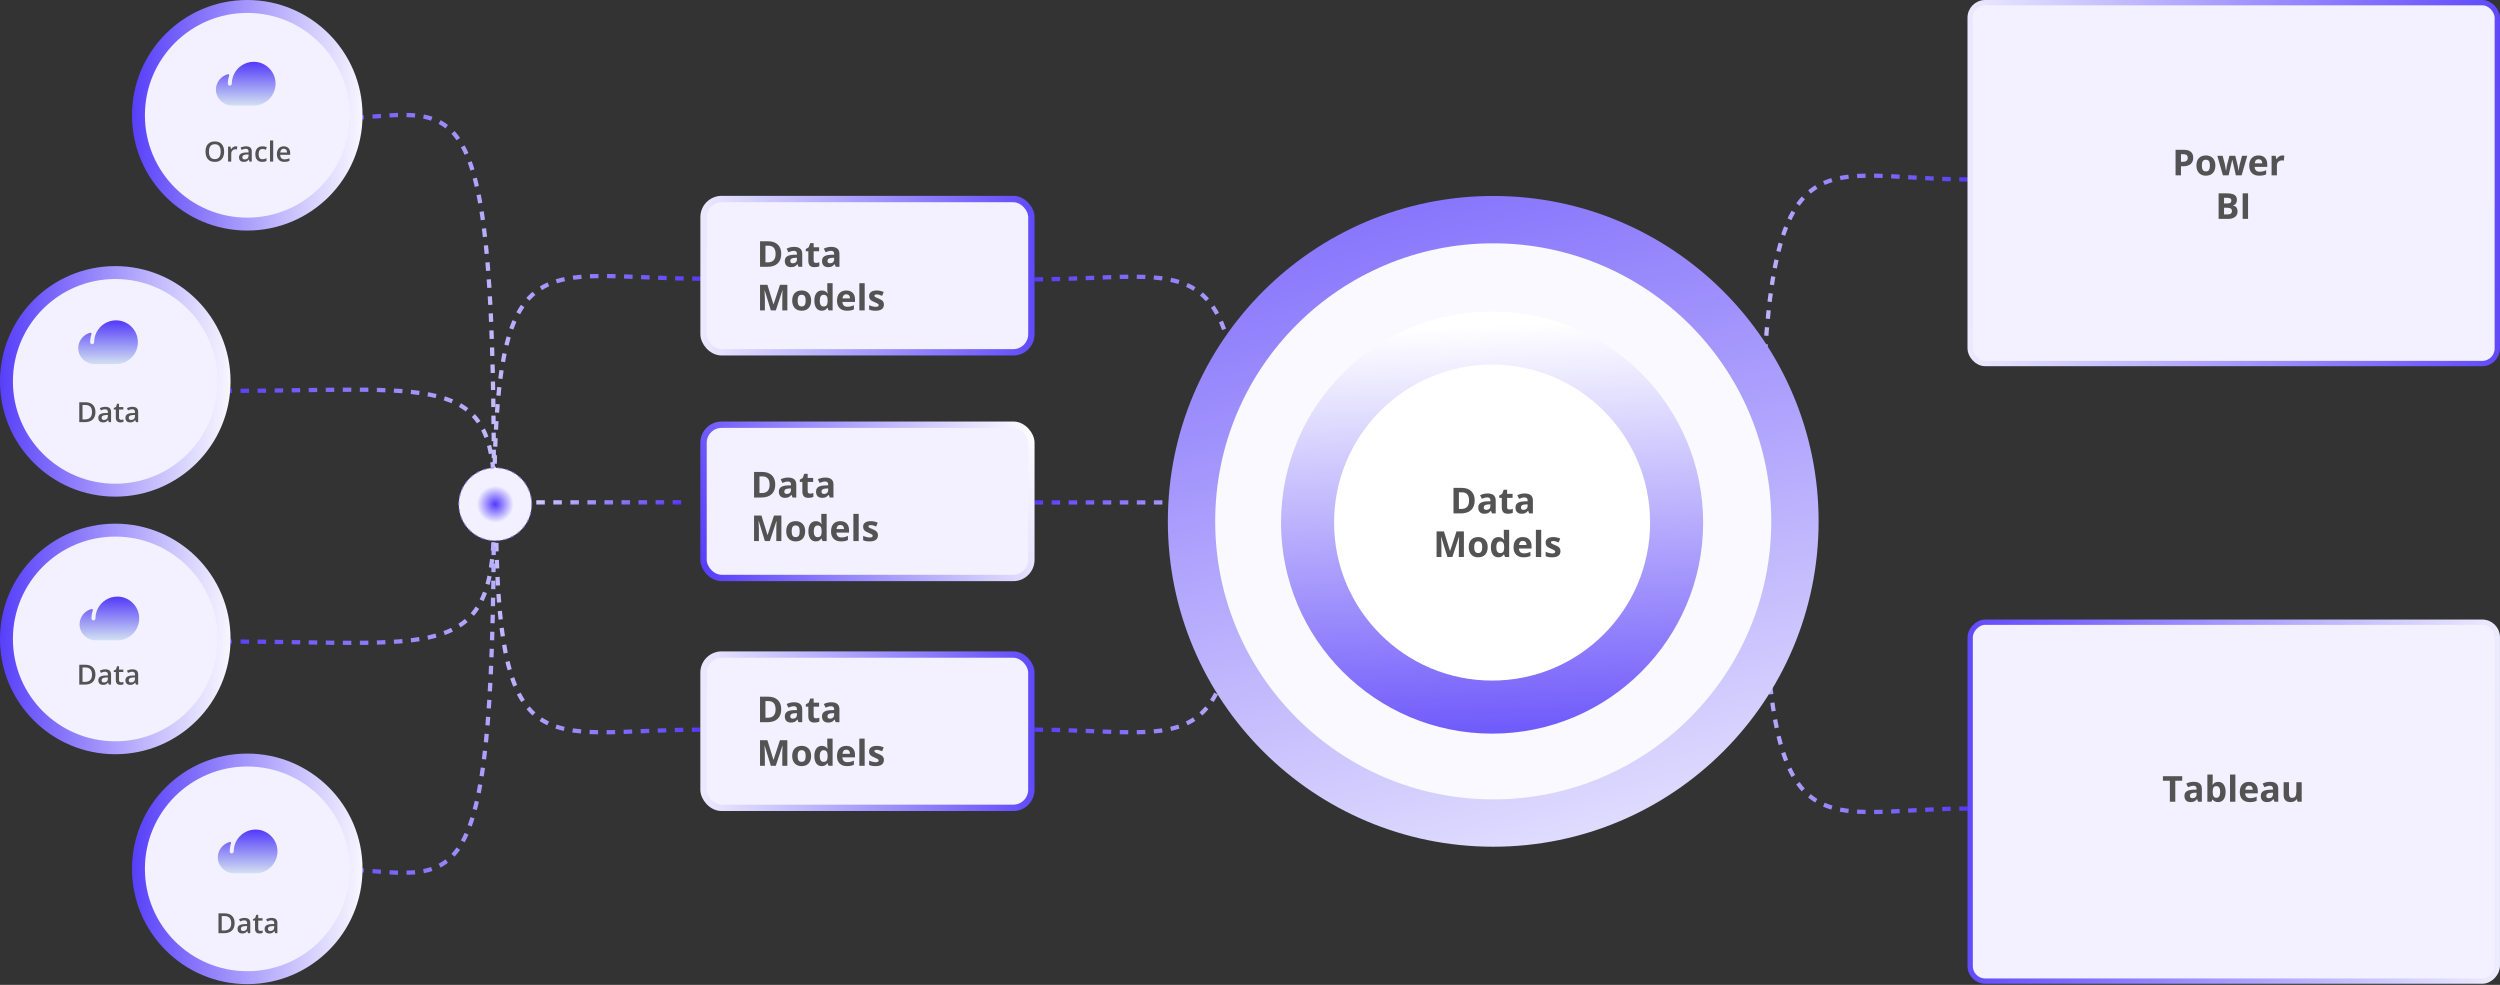 <svg width="1320" height="520" viewBox="0 0 1320 520" fill="none" xmlns="http://www.w3.org/2000/svg">
<rect x="0" y="0" width="1320" height="520" fill="#333333" stroke="none"/>
<path d="M169.719 62.916C240.226 62.919 260.761 25.752 260.761 255.14" stroke="url(#paint0_linear_694_7057)" stroke-width="2.248" stroke-dasharray="4.5 4.5"/>
<path d="M117.992 206.391C228.739 206.392 260.992 195.688 260.992 261.75" stroke="url(#paint1_linear_694_7057)" stroke-width="2.248" stroke-dasharray="4.5 4.5"/>
<path d="M369.992 147.134C285.577 147.136 260.992 124.008 260.992 266.75" stroke="url(#paint2_linear_694_7057)" stroke-width="2.25" stroke-dasharray="4.5 4.5"/>
<path d="M546.242 147.489C630.677 147.491 655.268 124.503 655.268 266.379" stroke="url(#paint3_linear_694_7057)" stroke-width="2.25" stroke-dasharray="4.5 4.5"/>
<path d="M1038.99 94.74C954.577 94.744 929.992 61.485 929.992 266.75" stroke="url(#paint4_linear_694_7057)" stroke-width="2.248" stroke-dasharray="4.5 4.5"/>
<path d="M118.008 338.717C228.557 338.716 260.753 350.747 260.753 276.495" stroke="url(#paint5_linear_694_7057)" stroke-width="2.248" stroke-dasharray="4.5 4.5"/>
<path d="M359.672 265.254C283.071 265.254 279.141 265.254 260.762 265.254" stroke="url(#paint6_linear_694_7057)" stroke-width="2.248" stroke-dasharray="4.5 4.5"/>
<path d="M546.242 265.254C630.677 265.254 635.009 265.254 655.268 265.254" stroke="url(#paint7_linear_694_7057)" stroke-width="2.248" stroke-dasharray="4.5 4.5"/>
<path d="M369.781 385.269C286.217 385.266 261.879 408.254 261.879 266.379" stroke="url(#paint8_linear_694_7057)" stroke-width="2.248" stroke-dasharray="4.5 4.5"/>
<path d="M546.242 385.269C629.807 385.266 654.144 408.254 654.144 266.379" stroke="url(#paint9_linear_694_7057)" stroke-width="2.248" stroke-dasharray="4.5 4.5"/>
<path d="M1038.99 426.92C955.351 426.917 930.992 457.5 930.992 268.75" stroke="url(#paint10_linear_694_7057)" stroke-width="2.248" stroke-dasharray="4.5 4.5"/>
<path d="M169.719 458.608C240.226 458.604 260.761 495.771 260.761 266.384" stroke="url(#paint11_linear_694_7057)" stroke-width="2.248" stroke-dasharray="4.5 4.5"/>
<path d="M188.01 60.867C188.01 92.599 162.286 118.323 130.554 118.323C98.822 118.323 73.098 92.599 73.098 60.867C73.098 29.134 98.822 3.41 130.554 3.41C162.286 3.41 188.01 29.134 188.01 60.867Z" fill="#F3F1FF" stroke="url(#paint12_linear_694_7057)" stroke-width="6.821"/>
<path d="M118.34 80.075C118.34 81.783 117.911 83.111 117.055 84.058C116.203 85.006 114.995 85.48 113.43 85.48C111.846 85.48 110.628 85.01 109.777 84.073C108.93 83.13 108.506 81.793 108.506 80.06C108.506 78.328 108.932 76.998 109.784 76.07C110.64 75.141 111.861 74.677 113.445 74.677C115.004 74.677 116.21 75.148 117.062 76.091C117.914 77.034 118.34 78.362 118.34 80.075ZM110.329 80.075C110.329 81.367 110.59 82.348 111.112 83.017C111.633 83.683 112.406 84.015 113.43 84.015C114.449 84.015 115.217 83.685 115.734 83.025C116.256 82.364 116.517 81.381 116.517 80.075C116.517 78.787 116.258 77.811 115.741 77.146C115.229 76.481 114.464 76.148 113.445 76.148C112.416 76.148 111.638 76.481 111.112 77.146C110.59 77.811 110.329 78.787 110.329 80.075ZM124.441 77.254C124.781 77.254 125.06 77.278 125.281 77.326L125.116 78.897C124.876 78.84 124.627 78.811 124.369 78.811C123.694 78.811 123.146 79.031 122.725 79.472C122.309 79.912 122.101 80.484 122.101 81.187V85.336H120.414V77.397H121.735L121.957 78.797H122.043C122.307 78.323 122.649 77.948 123.07 77.67C123.496 77.393 123.953 77.254 124.441 77.254ZM131.726 85.336L131.389 84.231H131.331C130.949 84.714 130.563 85.044 130.176 85.221C129.788 85.393 129.291 85.48 128.683 85.48C127.903 85.48 127.293 85.269 126.853 84.848C126.417 84.427 126.199 83.831 126.199 83.061C126.199 82.242 126.503 81.625 127.111 81.209C127.719 80.792 128.645 80.565 129.889 80.527L131.26 80.484V80.06C131.26 79.553 131.14 79.175 130.901 78.926C130.666 78.673 130.3 78.546 129.803 78.546C129.396 78.546 129.006 78.606 128.633 78.725C128.259 78.845 127.9 78.986 127.556 79.149L127.01 77.943C127.441 77.718 127.912 77.548 128.424 77.433C128.936 77.314 129.42 77.254 129.874 77.254C130.884 77.254 131.645 77.474 132.157 77.914C132.674 78.354 132.932 79.046 132.932 79.989V85.336H131.726ZM129.214 84.188C129.827 84.188 130.317 84.018 130.685 83.678C131.059 83.333 131.245 82.852 131.245 82.235V81.546L130.226 81.589C129.432 81.618 128.853 81.752 128.489 81.991C128.13 82.226 127.951 82.587 127.951 83.075C127.951 83.429 128.056 83.704 128.267 83.9C128.477 84.092 128.793 84.188 129.214 84.188ZM138.488 85.48C137.287 85.48 136.373 85.13 135.746 84.431C135.124 83.728 134.813 82.721 134.813 81.41C134.813 80.075 135.138 79.048 135.789 78.331C136.444 77.613 137.389 77.254 138.624 77.254C139.461 77.254 140.215 77.409 140.885 77.72L140.375 79.077C139.662 78.799 139.074 78.661 138.61 78.661C137.236 78.661 136.55 79.572 136.55 81.395C136.55 82.285 136.72 82.955 137.059 83.405C137.404 83.85 137.906 84.073 138.567 84.073C139.318 84.073 140.028 83.886 140.698 83.513V84.984C140.397 85.161 140.074 85.288 139.729 85.365C139.39 85.441 138.976 85.48 138.488 85.48ZM144.251 85.336H142.565V74.167H144.251V85.336ZM150.137 85.48C148.903 85.48 147.936 85.121 147.237 84.403C146.543 83.68 146.197 82.687 146.197 81.424C146.197 80.127 146.52 79.108 147.166 78.366C147.812 77.625 148.699 77.254 149.828 77.254C150.876 77.254 151.704 77.572 152.312 78.208C152.92 78.845 153.224 79.721 153.224 80.835V81.747H147.934C147.957 82.517 148.166 83.111 148.558 83.527C148.95 83.939 149.503 84.144 150.216 84.144C150.685 84.144 151.12 84.101 151.522 84.015C151.929 83.924 152.365 83.776 152.829 83.57V84.941C152.417 85.137 152.001 85.276 151.58 85.358C151.159 85.439 150.678 85.48 150.137 85.48ZM149.828 78.531C149.293 78.531 148.862 78.701 148.536 79.041C148.216 79.381 148.024 79.876 147.962 80.527H151.565C151.556 79.871 151.398 79.376 151.092 79.041C150.785 78.701 150.364 78.531 149.828 78.531Z" fill="#535353"/>
<path d="M133.958 32.633C131.812 32.633 129.708 33.231 127.882 34.359C126.056 35.487 124.58 37.101 123.619 39.021C122.821 40.612 122.403 42.367 122.4 44.147C122.404 44.418 122.306 44.68 122.125 44.881C121.944 45.083 121.694 45.208 121.425 45.233C121.281 45.243 121.136 45.224 121 45.175C120.864 45.127 120.739 45.052 120.633 44.953C120.528 44.855 120.444 44.735 120.386 44.603C120.329 44.47 120.3 44.327 120.3 44.183C120.299 42.714 120.536 41.255 121.001 39.862C121.032 39.773 121.038 39.677 121.018 39.584C120.999 39.492 120.955 39.406 120.891 39.337C120.827 39.267 120.746 39.216 120.656 39.189C120.565 39.162 120.469 39.159 120.377 39.182C118.558 39.636 116.942 40.684 115.787 42.161C114.632 43.637 114.003 45.458 114 47.333C114 51.952 117.905 55.733 122.531 55.733H133.95C135.505 55.731 137.043 55.416 138.473 54.806C139.903 54.196 141.196 53.304 142.273 52.183C143.351 51.062 144.191 49.736 144.744 48.282C145.297 46.829 145.551 45.28 145.491 43.726C145.252 37.56 140.128 32.633 133.958 32.633Z" fill="url(#paint13_linear_694_7057)"/>
<path d="M118.323 201.363C118.323 233.095 92.599 258.819 60.867 258.819C29.134 258.819 3.41 233.095 3.41 201.363C3.41 169.631 29.134 143.907 60.867 143.907C92.599 143.907 118.323 169.631 118.323 201.363Z" fill="#F3F1FF" stroke="url(#paint14_linear_694_7057)" stroke-width="6.821"/>
<path d="M61.263 169.137C59.116 169.137 57.012 169.735 55.186 170.863C53.361 171.991 51.885 173.605 50.924 175.525C50.126 177.116 49.708 178.871 49.705 180.651C49.709 180.922 49.611 181.184 49.43 181.385C49.249 181.586 48.999 181.712 48.73 181.737C48.586 181.747 48.441 181.727 48.305 181.679C48.169 181.631 48.044 181.555 47.938 181.457C47.833 181.358 47.748 181.239 47.691 181.107C47.634 180.974 47.604 180.831 47.605 180.687C47.604 179.218 47.84 177.759 48.306 176.366C48.336 176.277 48.342 176.181 48.323 176.088C48.304 175.996 48.26 175.91 48.196 175.841C48.132 175.771 48.051 175.72 47.96 175.693C47.87 175.666 47.774 175.663 47.682 175.686C45.863 176.14 44.247 177.188 43.092 178.665C41.936 180.141 41.307 181.962 41.305 183.837C41.305 188.455 45.209 192.237 49.836 192.237H61.255C62.809 192.235 64.348 191.92 65.778 191.31C67.208 190.7 68.5 189.808 69.578 188.687C70.655 187.566 71.496 186.239 72.048 184.786C72.601 183.333 72.855 181.784 72.796 180.23C72.557 174.064 67.433 169.137 61.263 169.137Z" fill="url(#paint15_linear_694_7057)"/>
<path d="M118.323 337.363C118.323 369.095 92.599 394.819 60.867 394.819C29.134 394.819 3.41 369.095 3.41 337.363C3.41 305.631 29.134 279.907 60.867 279.907C92.599 279.907 118.323 305.631 118.323 337.363Z" fill="#F3F1FF" stroke="url(#paint16_linear_694_7057)" stroke-width="6.821"/>
<path d="M188.01 458.753C188.01 490.485 162.286 516.209 130.554 516.209C98.822 516.209 73.098 490.485 73.098 458.753C73.098 427.021 98.822 401.297 130.554 401.297C162.286 401.297 188.01 427.021 188.01 458.753Z" fill="#F3F1FF" stroke="url(#paint17_linear_694_7057)" stroke-width="6.821"/>
<path d="M50.388 217.535C50.388 219.268 49.907 220.593 48.945 221.512C47.984 222.426 46.598 222.883 44.789 222.883H41.854V212.389H45.098C46.768 212.389 48.067 212.839 48.996 213.738C49.924 214.638 50.388 215.904 50.388 217.535ZM48.579 217.593C48.579 215.081 47.405 213.825 45.055 213.825H43.569V221.44H44.789C47.316 221.44 48.579 220.158 48.579 217.593ZM57.437 222.883L57.099 221.777H57.042C56.659 222.261 56.274 222.591 55.886 222.768C55.499 222.94 55.001 223.026 54.393 223.026C53.613 223.026 53.003 222.816 52.563 222.395C52.127 221.974 51.91 221.378 51.91 220.607C51.91 219.789 52.214 219.172 52.821 218.756C53.429 218.339 54.355 218.112 55.599 218.074L56.97 218.031V217.607C56.97 217.1 56.85 216.722 56.611 216.473C56.377 216.219 56.011 216.093 55.513 216.093C55.106 216.093 54.716 216.152 54.343 216.272C53.97 216.392 53.611 216.533 53.266 216.696L52.721 215.49C53.152 215.265 53.623 215.095 54.135 214.98C54.647 214.86 55.13 214.801 55.585 214.801C56.594 214.801 57.355 215.021 57.867 215.461C58.384 215.901 58.642 216.593 58.642 217.535V222.883H57.437ZM54.925 221.734C55.537 221.734 56.027 221.565 56.396 221.225C56.769 220.88 56.956 220.399 56.956 219.782V219.093L55.937 219.136C55.142 219.165 54.563 219.299 54.2 219.538C53.841 219.772 53.661 220.134 53.661 220.622C53.661 220.976 53.767 221.251 53.977 221.447C54.188 221.639 54.503 221.734 54.925 221.734ZM63.954 221.663C64.366 221.663 64.777 221.598 65.189 221.469V222.739C65.002 222.821 64.76 222.888 64.464 222.94C64.172 222.998 63.868 223.026 63.552 223.026C61.954 223.026 61.155 222.184 61.155 220.5V216.222H60.071V215.475L61.234 214.858L61.808 213.179H62.849V214.944H65.11V216.222H62.849V220.471C62.849 220.878 62.949 221.179 63.15 221.375C63.356 221.567 63.624 221.663 63.954 221.663ZM71.749 222.883L71.412 221.777H71.354C70.972 222.261 70.586 222.591 70.199 222.768C69.811 222.94 69.313 223.026 68.706 223.026C67.926 223.026 67.316 222.816 66.875 222.395C66.44 221.974 66.222 221.378 66.222 220.607C66.222 219.789 66.526 219.172 67.134 218.756C67.742 218.339 68.667 218.112 69.912 218.074L71.282 218.031V217.607C71.282 217.1 71.163 216.722 70.924 216.473C70.689 216.219 70.323 216.093 69.825 216.093C69.419 216.093 69.029 216.152 68.656 216.272C68.282 216.392 67.923 216.533 67.579 216.696L67.033 215.49C67.464 215.265 67.935 215.095 68.447 214.98C68.959 214.86 69.443 214.801 69.897 214.801C70.907 214.801 71.668 215.021 72.18 215.461C72.697 215.901 72.955 216.593 72.955 217.535V222.883H71.749ZM69.237 221.734C69.849 221.734 70.34 221.565 70.708 221.225C71.082 220.88 71.268 220.399 71.268 219.782V219.093L70.249 219.136C69.455 219.165 68.876 219.299 68.512 219.538C68.153 219.772 67.974 220.134 67.974 220.622C67.974 220.976 68.079 221.251 68.289 221.447C68.5 221.639 68.816 221.734 69.237 221.734Z" fill="#535353"/>
<path d="M50.388 356.129C50.388 357.861 49.907 359.187 48.945 360.106C47.984 361.02 46.598 361.477 44.789 361.477H41.854V350.983H45.098C46.768 350.983 48.067 351.433 48.996 352.332C49.924 353.232 50.388 354.497 50.388 356.129ZM48.579 356.187C48.579 353.674 47.405 352.418 45.055 352.418H43.569V360.034H44.789C47.316 360.034 48.579 358.751 48.579 356.187ZM57.437 361.477L57.099 360.371H57.042C56.659 360.854 56.274 361.185 55.886 361.362C55.499 361.534 55.001 361.62 54.393 361.62C53.613 361.62 53.003 361.41 52.563 360.988C52.127 360.567 51.91 359.972 51.91 359.201C51.91 358.383 52.214 357.766 52.821 357.349C53.429 356.933 54.355 356.706 55.599 356.667L56.97 356.624V356.201C56.97 355.694 56.85 355.316 56.611 355.067C56.377 354.813 56.011 354.686 55.513 354.686C55.106 354.686 54.716 354.746 54.343 354.866C53.97 354.985 53.611 355.127 53.266 355.289L52.721 354.083C53.152 353.859 53.623 353.689 54.135 353.574C54.647 353.454 55.13 353.394 55.585 353.394C56.594 353.394 57.355 353.615 57.867 354.055C58.384 354.495 58.642 355.186 58.642 356.129V361.477H57.437ZM54.925 360.328C55.537 360.328 56.027 360.158 56.396 359.819C56.769 359.474 56.956 358.993 56.956 358.376V357.687L55.937 357.73C55.142 357.758 54.563 357.892 54.2 358.132C53.841 358.366 53.661 358.727 53.661 359.216C53.661 359.57 53.767 359.845 53.977 360.041C54.188 360.232 54.503 360.328 54.925 360.328ZM63.954 360.256C64.366 360.256 64.777 360.192 65.189 360.063V361.333C65.002 361.414 64.76 361.481 64.464 361.534C64.172 361.591 63.868 361.62 63.552 361.62C61.954 361.62 61.155 360.778 61.155 359.094V354.816H60.071V354.069L61.234 353.452L61.808 351.772H62.849V353.538H65.11V354.816H62.849V359.065C62.849 359.472 62.949 359.773 63.15 359.969C63.356 360.161 63.624 360.256 63.954 360.256ZM71.749 361.477L71.412 360.371H71.354C70.972 360.854 70.586 361.185 70.199 361.362C69.811 361.534 69.313 361.62 68.706 361.62C67.926 361.62 67.316 361.41 66.875 360.988C66.44 360.567 66.222 359.972 66.222 359.201C66.222 358.383 66.526 357.766 67.134 357.349C67.742 356.933 68.667 356.706 69.912 356.667L71.282 356.624V356.201C71.282 355.694 71.163 355.316 70.924 355.067C70.689 354.813 70.323 354.686 69.825 354.686C69.419 354.686 69.029 354.746 68.656 354.866C68.282 354.985 67.923 355.127 67.579 355.289L67.033 354.083C67.464 353.859 67.935 353.689 68.447 353.574C68.959 353.454 69.443 353.394 69.897 353.394C70.907 353.394 71.668 353.615 72.18 354.055C72.697 354.495 72.955 355.186 72.955 356.129V361.477H71.749ZM69.237 360.328C69.849 360.328 70.34 360.158 70.708 359.819C71.082 359.474 71.268 358.993 71.268 358.376V357.687L70.249 357.73C69.455 357.758 68.876 357.892 68.512 358.132C68.153 358.366 67.974 358.727 67.974 359.216C67.974 359.57 68.079 359.845 68.289 360.041C68.5 360.232 68.816 360.328 69.237 360.328Z" fill="#535353"/>
<path d="M61.958 315C59.812 315 57.708 315.598 55.882 316.726C54.056 317.854 52.58 319.469 51.619 321.388C50.821 322.979 50.404 324.734 50.4 326.515C50.404 326.785 50.306 327.047 50.125 327.248C49.944 327.45 49.694 327.575 49.425 327.6C49.281 327.61 49.136 327.591 49 327.543C48.864 327.494 48.739 327.419 48.633 327.32C48.528 327.222 48.444 327.102 48.386 326.97C48.329 326.837 48.3 326.694 48.3 326.55C48.299 325.081 48.536 323.622 49.001 322.229C49.032 322.14 49.038 322.044 49.018 321.952C48.999 321.859 48.955 321.774 48.891 321.704C48.827 321.634 48.746 321.583 48.656 321.556C48.565 321.529 48.469 321.527 48.377 321.549C46.558 322.003 44.942 323.051 43.787 324.528C42.632 326.005 42.003 327.825 42 329.7C42 334.319 45.905 338.1 50.531 338.1H61.95C63.505 338.098 65.043 337.783 66.473 337.173C67.903 336.563 69.196 335.671 70.273 334.55C71.35 333.429 72.191 332.103 72.744 330.65C73.296 329.197 73.551 327.647 73.491 326.093C73.252 319.927 68.128 315 61.958 315Z" fill="url(#paint18_linear_694_7057)"/>
<path d="M134.958 438C132.812 438 130.708 438.598 128.882 439.726C127.056 440.854 125.58 442.469 124.619 444.388C123.821 445.979 123.403 447.734 123.4 449.515C123.404 449.785 123.306 450.047 123.125 450.248C122.944 450.45 122.694 450.575 122.425 450.6C122.281 450.61 122.136 450.591 122 450.543C121.864 450.494 121.739 450.419 121.633 450.32C121.528 450.222 121.444 450.102 121.386 449.97C121.329 449.837 121.3 449.694 121.3 449.55C121.299 448.081 121.536 446.622 122.001 445.229C122.032 445.14 122.038 445.044 122.018 444.952C121.999 444.859 121.955 444.774 121.891 444.704C121.827 444.634 121.746 444.583 121.656 444.556C121.565 444.529 121.469 444.527 121.377 444.549C119.558 445.003 117.942 446.051 116.787 447.528C115.632 449.005 115.003 450.825 115 452.7C115 457.319 118.905 461.1 123.531 461.1H134.95C136.505 461.098 138.043 460.783 139.473 460.173C140.903 459.563 142.196 458.671 143.273 457.55C144.351 456.429 145.191 455.103 145.744 453.65C146.297 452.197 146.551 450.647 146.491 449.093C146.252 442.927 141.128 438 134.958 438Z" fill="url(#paint19_linear_694_7057)"/>
<path d="M123.888 487.387C123.888 489.119 123.407 490.445 122.445 491.363C121.484 492.277 120.098 492.734 118.29 492.734H115.354V482.241H118.598C120.268 482.241 121.567 482.69 122.496 483.59C123.424 484.49 123.888 485.755 123.888 487.387ZM122.079 487.444C122.079 484.932 120.905 483.676 118.555 483.676H117.069V491.292H118.29C120.816 491.292 122.079 490.009 122.079 487.444ZM130.937 492.734L130.599 491.629H130.542C130.159 492.112 129.774 492.442 129.386 492.62C128.999 492.792 128.501 492.878 127.893 492.878C127.113 492.878 126.503 492.667 126.063 492.246C125.628 491.825 125.41 491.229 125.41 490.459C125.41 489.641 125.714 489.023 126.321 488.607C126.929 488.191 127.855 487.964 129.099 487.925L130.47 487.882V487.459C130.47 486.952 130.35 486.573 130.111 486.325C129.877 486.071 129.511 485.944 129.013 485.944C128.606 485.944 128.216 486.004 127.843 486.124C127.47 486.243 127.111 486.384 126.766 486.547L126.221 485.341C126.652 485.116 127.123 484.947 127.635 484.832C128.147 484.712 128.63 484.652 129.085 484.652C130.094 484.652 130.855 484.872 131.367 485.313C131.884 485.753 132.143 486.444 132.143 487.387V492.734H130.937ZM128.424 491.586C129.037 491.586 129.527 491.416 129.896 491.076C130.269 490.732 130.456 490.251 130.456 489.634V488.945L129.437 488.988C128.642 489.016 128.063 489.15 127.7 489.39C127.341 489.624 127.161 489.985 127.161 490.473C127.161 490.827 127.266 491.103 127.477 491.299C127.688 491.49 128.003 491.586 128.424 491.586ZM137.454 491.514C137.866 491.514 138.277 491.45 138.689 491.32V492.591C138.502 492.672 138.26 492.739 137.964 492.792C137.672 492.849 137.368 492.878 137.052 492.878C135.454 492.878 134.655 492.036 134.655 490.351V486.073H133.571V485.327L134.734 484.71L135.308 483.03H136.349V484.796H138.61V486.073H136.349V490.323C136.349 490.729 136.449 491.031 136.65 491.227C136.856 491.418 137.124 491.514 137.454 491.514ZM145.249 492.734L144.912 491.629H144.854C144.471 492.112 144.086 492.442 143.699 492.62C143.311 492.792 142.813 492.878 142.206 492.878C141.426 492.878 140.816 492.667 140.375 492.246C139.94 491.825 139.722 491.229 139.722 490.459C139.722 489.641 140.026 489.023 140.634 488.607C141.242 488.191 142.167 487.964 143.412 487.925L144.783 487.882V487.459C144.783 486.952 144.663 486.573 144.424 486.325C144.189 486.071 143.823 485.944 143.325 485.944C142.919 485.944 142.529 486.004 142.155 486.124C141.782 486.243 141.423 486.384 141.079 486.547L140.533 485.341C140.964 485.116 141.435 484.947 141.947 484.832C142.459 484.712 142.943 484.652 143.397 484.652C144.407 484.652 145.168 484.872 145.68 485.313C146.197 485.753 146.455 486.444 146.455 487.387V492.734H145.249ZM142.737 491.586C143.349 491.586 143.84 491.416 144.208 491.076C144.582 490.732 144.768 490.251 144.768 489.634V488.945L143.749 488.988C142.955 489.016 142.376 489.15 142.012 489.39C141.653 489.624 141.474 489.985 141.474 490.473C141.474 490.827 141.579 491.103 141.789 491.299C142 491.49 142.316 491.586 142.737 491.586Z" fill="#535353"/>
<circle cx="788.425" cy="275.269" r="159.3" fill="#FAF9FF" stroke="url(#paint20_linear_694_7057)" stroke-width="25"/>
<circle cx="97.428" cy="97.428" r="97.428" transform="matrix(-1 0 0 1 885.25 178.496)" fill="white" stroke="url(#paint21_linear_694_7057)" stroke-width="28.02"/>
<path d="M778.639 264.207C778.639 266.428 778.005 268.129 776.738 269.31C775.476 270.491 773.652 271.082 771.265 271.082H767.445V257.59H771.68C773.883 257.59 775.593 258.171 776.812 259.334C778.03 260.497 778.639 262.121 778.639 264.207ZM775.667 264.281C775.667 261.383 774.387 259.934 771.828 259.934H770.305V268.72H771.533C774.289 268.72 775.667 267.24 775.667 264.281ZM787.766 271.082L787.221 269.679H787.147C786.674 270.276 786.185 270.691 785.68 270.925C785.182 271.153 784.53 271.267 783.724 271.267C782.733 271.267 781.952 270.984 781.38 270.418C780.814 269.852 780.531 269.046 780.531 268C780.531 266.905 780.912 266.099 781.675 265.582C782.444 265.059 783.601 264.77 785.145 264.714L786.935 264.659V264.207C786.935 263.161 786.4 262.638 785.329 262.638C784.505 262.638 783.536 262.887 782.422 263.385L781.49 261.484C782.678 260.863 783.994 260.552 785.44 260.552C786.824 260.552 787.886 260.854 788.624 261.457C789.362 262.06 789.731 262.976 789.731 264.207V271.082H787.766ZM786.935 266.302L785.846 266.339C785.028 266.363 784.419 266.511 784.019 266.782C783.619 267.052 783.419 267.464 783.419 268.018C783.419 268.812 783.874 269.209 784.785 269.209C785.437 269.209 785.957 269.021 786.345 268.646C786.738 268.27 786.935 267.772 786.935 267.151V266.302ZM796.985 269.024C797.477 269.024 798.068 268.916 798.757 268.701V270.796C798.056 271.11 797.194 271.267 796.173 271.267C795.047 271.267 794.226 270.984 793.709 270.418C793.198 269.845 792.943 268.99 792.943 267.852V262.878H791.596V261.687L793.146 260.746L793.958 258.568H795.758V260.765H798.646V262.878H795.758V267.852C795.758 268.252 795.868 268.547 796.09 268.738C796.318 268.929 796.616 269.024 796.985 269.024ZM807.404 271.082L806.86 269.679H806.786C806.312 270.276 805.823 270.691 805.318 270.925C804.82 271.153 804.168 271.267 803.362 271.267C802.371 271.267 801.59 270.984 801.018 270.418C800.452 269.852 800.169 269.046 800.169 268C800.169 266.905 800.55 266.099 801.313 265.582C802.082 265.059 803.239 264.77 804.783 264.714L806.573 264.659V264.207C806.573 263.161 806.038 262.638 804.968 262.638C804.143 262.638 803.174 262.887 802.061 263.385L801.129 261.484C802.316 260.863 803.633 260.552 805.078 260.552C806.463 260.552 807.524 260.854 808.262 261.457C809.001 262.06 809.37 262.976 809.37 264.207V271.082H807.404ZM806.573 266.302L805.485 266.339C804.666 266.363 804.057 266.511 803.657 266.782C803.257 267.052 803.057 267.464 803.057 268.018C803.057 268.812 803.513 269.209 804.423 269.209C805.075 269.209 805.595 269.021 805.983 268.646C806.377 268.27 806.573 267.772 806.573 267.151V266.302ZM764.224 294.082L760.975 283.497H760.892C761.009 285.65 761.068 287.087 761.068 287.807V294.082H758.511V280.59H762.406L765.599 290.907H765.654L769.041 280.59H772.936V294.082H770.269V287.696C770.269 287.394 770.272 287.047 770.278 286.653C770.29 286.259 770.333 285.213 770.407 283.515H770.324L766.845 294.082H764.224ZM778.362 288.905C778.362 289.926 778.528 290.698 778.86 291.221C779.199 291.744 779.746 292.006 780.503 292.006C781.254 292.006 781.792 291.747 782.118 291.23C782.45 290.707 782.616 289.932 782.616 288.905C782.616 287.884 782.45 287.118 782.118 286.607C781.786 286.096 781.241 285.841 780.484 285.841C779.734 285.841 779.192 286.096 778.86 286.607C778.528 287.111 778.362 287.877 778.362 288.905ZM785.496 288.905C785.496 290.584 785.053 291.898 784.167 292.845C783.281 293.793 782.047 294.267 780.466 294.267C779.475 294.267 778.602 294.051 777.845 293.621C777.088 293.184 776.507 292.559 776.101 291.747C775.695 290.935 775.492 289.988 775.492 288.905C775.492 287.219 775.932 285.909 776.812 284.973C777.691 284.038 778.928 283.571 780.521 283.571C781.512 283.571 782.386 283.786 783.142 284.217C783.899 284.647 784.48 285.266 784.886 286.072C785.293 286.878 785.496 287.822 785.496 288.905ZM791.088 294.267C789.876 294.267 788.922 293.796 788.227 292.855C787.538 291.913 787.194 290.609 787.194 288.942C787.194 287.25 787.544 285.933 788.246 284.992C788.953 284.044 789.925 283.571 791.162 283.571C792.46 283.571 793.451 284.075 794.133 285.084H794.226C794.084 284.315 794.013 283.629 794.013 283.026V279.722H796.837V294.082H794.678L794.133 292.744H794.013C793.374 293.759 792.398 294.267 791.088 294.267ZM792.075 292.024C792.795 292.024 793.321 291.815 793.654 291.397C793.992 290.978 794.177 290.268 794.207 289.265V288.96C794.207 287.853 794.035 287.059 793.69 286.579C793.352 286.099 792.798 285.859 792.029 285.859C791.402 285.859 790.913 286.127 790.562 286.662C790.217 287.191 790.045 287.964 790.045 288.979C790.045 289.994 790.221 290.757 790.571 291.267C790.922 291.772 791.423 292.024 792.075 292.024ZM804.054 285.573C803.457 285.573 802.99 285.764 802.651 286.146C802.313 286.521 802.119 287.056 802.07 287.751H806.02C806.007 287.056 805.826 286.521 805.475 286.146C805.125 285.764 804.651 285.573 804.054 285.573ZM804.451 294.267C802.79 294.267 801.492 293.808 800.556 292.892C799.621 291.975 799.154 290.677 799.154 288.997C799.154 287.268 799.584 285.933 800.446 284.992C801.313 284.044 802.51 283.571 804.036 283.571C805.494 283.571 806.629 283.986 807.441 284.817C808.253 285.647 808.659 286.795 808.659 288.259V289.625H802.005C802.036 290.424 802.273 291.049 802.716 291.498C803.159 291.947 803.78 292.172 804.58 292.172C805.202 292.172 805.789 292.107 806.343 291.978C806.896 291.849 807.475 291.643 808.078 291.36V293.538C807.586 293.784 807.06 293.965 806.5 294.082C805.94 294.205 805.257 294.267 804.451 294.267ZM813.762 294.082H810.948V279.722H813.762V294.082ZM823.923 291.018C823.923 292.076 823.554 292.882 822.816 293.436C822.084 293.99 820.985 294.267 819.521 294.267C818.771 294.267 818.131 294.214 817.602 294.11C817.072 294.011 816.577 293.864 816.116 293.667V291.341C816.639 291.587 817.226 291.793 817.878 291.959C818.537 292.126 819.115 292.209 819.613 292.209C820.635 292.209 821.145 291.913 821.145 291.323C821.145 291.101 821.078 290.923 820.942 290.787C820.807 290.646 820.573 290.489 820.241 290.317C819.909 290.138 819.466 289.932 818.912 289.698C818.118 289.366 817.534 289.059 817.159 288.776C816.789 288.493 816.519 288.17 816.346 287.807C816.18 287.437 816.097 286.985 816.097 286.45C816.097 285.533 816.451 284.826 817.159 284.327C817.872 283.823 818.881 283.571 820.186 283.571C821.428 283.571 822.637 283.841 823.812 284.383L822.963 286.413C822.447 286.192 821.964 286.01 821.514 285.869C821.065 285.727 820.607 285.656 820.139 285.656C819.309 285.656 818.894 285.881 818.894 286.33C818.894 286.582 819.026 286.801 819.29 286.985C819.561 287.17 820.149 287.444 821.053 287.807C821.859 288.133 822.45 288.437 822.825 288.72C823.2 289.003 823.477 289.329 823.655 289.698C823.834 290.068 823.923 290.508 823.923 291.018Z" fill="#535353"/>
<circle cx="261.492" cy="266.25" r="19.25" fill="url(#paint22_radial_694_7057)" stroke="#8E7DFC" stroke-width="0.5" stroke-dasharray="2 2"/>
<rect x="371.483" y="105.092" width="173.093" height="80.926" rx="9.554" fill="#F3F1FF" stroke="url(#paint23_linear_694_7057)" stroke-width="3.372"/>
<path d="M412.494 134.008C412.494 136.229 411.86 137.93 410.593 139.111C409.331 140.292 407.507 140.883 405.12 140.883H401.3V127.391H405.535C407.738 127.391 409.448 127.972 410.667 129.135C411.885 130.298 412.494 131.922 412.494 134.008ZM409.522 134.081C409.522 131.184 408.243 129.735 405.683 129.735H404.16V138.52H405.388C408.144 138.52 409.522 137.041 409.522 134.081ZM421.621 140.883L421.076 139.48H421.002C420.529 140.077 420.04 140.492 419.535 140.726C419.037 140.954 418.385 141.067 417.579 141.067C416.588 141.067 415.807 140.784 415.235 140.218C414.669 139.652 414.386 138.846 414.386 137.8C414.386 136.705 414.767 135.899 415.53 135.383C416.299 134.86 417.456 134.571 419 134.515L420.79 134.46V134.008C420.79 132.962 420.255 132.439 419.184 132.439C418.36 132.439 417.391 132.688 416.277 133.186L415.345 131.285C416.533 130.664 417.849 130.353 419.295 130.353C420.679 130.353 421.741 130.655 422.479 131.257C423.217 131.86 423.586 132.777 423.586 134.008V140.883H421.621ZM420.79 136.102L419.701 136.139C418.883 136.164 418.274 136.312 417.874 136.582C417.474 136.853 417.274 137.265 417.274 137.819C417.274 138.613 417.729 139.009 418.64 139.009C419.292 139.009 419.812 138.822 420.2 138.446C420.593 138.071 420.79 137.573 420.79 136.951V136.102ZM430.84 138.825C431.332 138.825 431.923 138.717 432.612 138.502V140.597C431.911 140.91 431.049 141.067 430.028 141.067C428.902 141.067 428.081 140.784 427.564 140.218C427.053 139.646 426.798 138.791 426.798 137.653V132.679H425.451V131.488L427.001 130.547L427.813 128.369H429.613V130.565H432.501V132.679H429.613V137.653C429.613 138.053 429.723 138.348 429.945 138.539C430.173 138.729 430.471 138.825 430.84 138.825ZM441.259 140.883L440.715 139.48H440.641C440.167 140.077 439.678 140.492 439.173 140.726C438.675 140.954 438.023 141.067 437.217 141.067C436.226 141.067 435.445 140.784 434.873 140.218C434.307 139.652 434.024 138.846 434.024 137.8C434.024 136.705 434.405 135.899 435.168 135.383C435.937 134.86 437.094 134.571 438.638 134.515L440.429 134.46V134.008C440.429 132.962 439.893 132.439 438.823 132.439C437.998 132.439 437.029 132.688 435.916 133.186L434.984 131.285C436.171 130.664 437.488 130.353 438.934 130.353C440.318 130.353 441.379 130.655 442.117 131.257C442.856 131.86 443.225 132.777 443.225 134.008V140.883H441.259ZM440.429 136.102L439.34 136.139C438.521 136.164 437.912 136.312 437.512 136.582C437.112 136.853 436.912 137.265 436.912 137.819C436.912 138.613 437.368 139.009 438.278 139.009C438.93 139.009 439.45 138.822 439.838 138.446C440.232 138.071 440.429 137.573 440.429 136.951V136.102ZM407.012 163.883L403.764 153.298H403.681C403.797 155.451 403.856 156.888 403.856 157.607V163.883H401.3V150.391H405.194L408.387 160.708H408.442L411.829 150.391H415.724V163.883H413.057V157.497C413.057 157.195 413.06 156.848 413.066 156.454C413.078 156.06 413.121 155.014 413.195 153.316H413.112L409.633 163.883H407.012ZM421.15 158.706C421.15 159.727 421.316 160.499 421.648 161.022C421.987 161.545 422.534 161.806 423.291 161.806C424.042 161.806 424.58 161.548 424.906 161.031C425.238 160.508 425.404 159.733 425.404 158.706C425.404 157.684 425.238 156.918 424.906 156.408C424.574 155.897 424.029 155.642 423.273 155.642C422.522 155.642 421.981 155.897 421.648 156.408C421.316 156.912 421.15 157.678 421.15 158.706ZM428.284 158.706C428.284 160.385 427.841 161.699 426.955 162.646C426.069 163.594 424.835 164.067 423.254 164.067C422.264 164.067 421.39 163.852 420.633 163.421C419.877 162.985 419.295 162.36 418.889 161.548C418.483 160.736 418.28 159.788 418.28 158.706C418.28 157.02 418.72 155.709 419.6 154.774C420.48 153.839 421.716 153.372 423.31 153.372C424.3 153.372 425.174 153.587 425.931 154.018C426.687 154.448 427.269 155.067 427.675 155.872C428.081 156.678 428.284 157.623 428.284 158.706ZM433.876 164.067C432.664 164.067 431.711 163.597 431.015 162.655C430.326 161.714 429.982 160.41 429.982 158.743C429.982 157.051 430.333 155.734 431.034 154.793C431.741 153.845 432.713 153.372 433.95 153.372C435.248 153.372 436.239 153.876 436.922 154.885H437.014C436.872 154.116 436.802 153.43 436.802 152.827V149.523H439.626V163.883H437.466L436.922 162.545H436.802C436.162 163.56 435.187 164.067 433.876 164.067ZM434.864 161.825C435.584 161.825 436.11 161.616 436.442 161.197C436.78 160.779 436.965 160.068 436.996 159.066V158.761C436.996 157.654 436.823 156.86 436.479 156.38C436.14 155.9 435.587 155.66 434.818 155.66C434.19 155.66 433.701 155.928 433.35 156.463C433.006 156.992 432.833 157.764 432.833 158.779C432.833 159.795 433.009 160.557 433.359 161.068C433.71 161.573 434.212 161.825 434.864 161.825ZM446.842 155.374C446.246 155.374 445.778 155.565 445.44 155.946C445.101 156.322 444.907 156.857 444.858 157.552H448.808C448.796 156.857 448.614 156.322 448.264 155.946C447.913 155.565 447.439 155.374 446.842 155.374ZM447.239 164.067C445.578 164.067 444.28 163.609 443.345 162.692C442.41 161.776 441.942 160.477 441.942 158.798C441.942 157.069 442.373 155.734 443.234 154.793C444.101 153.845 445.298 153.372 446.824 153.372C448.282 153.372 449.417 153.787 450.229 154.617C451.041 155.448 451.447 156.595 451.447 158.06V159.425H444.794C444.824 160.225 445.061 160.85 445.504 161.299C445.947 161.748 446.569 161.973 447.368 161.973C447.99 161.973 448.577 161.908 449.131 161.779C449.685 161.65 450.263 161.443 450.866 161.16V163.338C450.374 163.584 449.848 163.766 449.288 163.883C448.728 164.006 448.045 164.067 447.239 164.067ZM456.551 163.883H453.736V149.523H456.551V163.883ZM466.711 160.819C466.711 161.877 466.342 162.683 465.604 163.237C464.872 163.791 463.774 164.067 462.309 164.067C461.559 164.067 460.919 164.015 460.39 163.91C459.861 163.812 459.365 163.664 458.904 163.468V161.142C459.427 161.388 460.015 161.594 460.667 161.76C461.325 161.926 461.903 162.009 462.402 162.009C463.423 162.009 463.934 161.714 463.934 161.123C463.934 160.902 463.866 160.724 463.731 160.588C463.595 160.447 463.361 160.29 463.029 160.118C462.697 159.939 462.254 159.733 461.7 159.499C460.907 159.167 460.322 158.859 459.947 158.576C459.578 158.293 459.307 157.97 459.135 157.607C458.969 157.238 458.886 156.786 458.886 156.251C458.886 155.334 459.239 154.627 459.947 154.128C460.661 153.624 461.669 153.372 462.974 153.372C464.217 153.372 465.425 153.642 466.601 154.184L465.752 156.214C465.235 155.992 464.752 155.811 464.303 155.669C463.854 155.528 463.395 155.457 462.928 155.457C462.097 155.457 461.682 155.682 461.682 156.131C461.682 156.383 461.814 156.602 462.079 156.786C462.349 156.971 462.937 157.244 463.841 157.607C464.647 157.933 465.238 158.238 465.613 158.521C465.988 158.804 466.265 159.13 466.444 159.499C466.622 159.868 466.711 160.308 466.711 160.819Z" fill="#535353"/>
<rect x="1040.24" y="1.402" width="278.331" height="190.542" rx="7.944" fill="#F3F1FF" stroke="url(#paint24_linear_694_7057)" stroke-width="2.804"/>
<path d="M1151.56 85.435H1152.5C1153.38 85.435 1154.04 85.263 1154.47 84.918C1154.91 84.568 1155.13 84.06 1155.13 83.396C1155.13 82.725 1154.94 82.23 1154.57 81.91C1154.21 81.59 1153.64 81.43 1152.86 81.43H1151.56V85.435ZM1158.02 83.294C1158.02 84.746 1157.56 85.857 1156.65 86.626C1155.75 87.395 1154.46 87.779 1152.78 87.779H1151.56V92.578H1148.7V79.086H1153C1154.64 79.086 1155.88 79.44 1156.73 80.147C1157.59 80.849 1158.02 81.898 1158.02 83.294ZM1162.58 87.401C1162.58 88.422 1162.75 89.194 1163.08 89.717C1163.42 90.24 1163.97 90.502 1164.73 90.502C1165.48 90.502 1166.01 90.243 1166.34 89.727C1166.67 89.204 1166.84 88.428 1166.84 87.401C1166.84 86.38 1166.67 85.614 1166.34 85.103C1166.01 84.592 1165.46 84.337 1164.71 84.337C1163.96 84.337 1163.41 84.592 1163.08 85.103C1162.75 85.608 1162.58 86.374 1162.58 87.401ZM1169.72 87.401C1169.72 89.081 1169.27 90.394 1168.39 91.341C1167.5 92.289 1166.27 92.763 1164.69 92.763C1163.7 92.763 1162.82 92.547 1162.07 92.117C1161.31 91.68 1160.73 91.055 1160.32 90.243C1159.92 89.431 1159.71 88.484 1159.71 87.401C1159.71 85.715 1160.15 84.405 1161.03 83.47C1161.91 82.534 1163.15 82.067 1164.74 82.067C1165.73 82.067 1166.61 82.282 1167.36 82.713C1168.12 83.144 1168.7 83.762 1169.11 84.568C1169.51 85.374 1169.72 86.318 1169.72 87.401ZM1180.52 92.578L1179.73 88.97L1178.66 84.411H1178.6L1176.71 92.578H1173.69L1170.75 82.261H1173.56L1174.75 86.829C1174.94 87.647 1175.13 88.776 1175.33 90.216H1175.38C1175.41 89.748 1175.52 89.007 1175.71 87.992L1175.85 87.207L1177.13 82.261H1180.23L1181.44 87.207C1181.46 87.343 1181.5 87.542 1181.55 87.807C1181.6 88.072 1181.66 88.355 1181.71 88.656C1181.75 88.951 1181.8 89.244 1181.83 89.533C1181.88 89.816 1181.9 90.043 1181.91 90.216H1181.96C1182.02 89.773 1182.12 89.167 1182.26 88.398C1182.4 87.622 1182.5 87.1 1182.56 86.829L1183.8 82.261H1186.56L1183.59 92.578H1180.52ZM1192.5 84.069C1191.91 84.069 1191.44 84.26 1191.1 84.642C1190.76 85.017 1190.57 85.552 1190.52 86.247H1194.47C1194.46 85.552 1194.27 85.017 1193.92 84.642C1193.57 84.26 1193.1 84.069 1192.5 84.069ZM1192.9 92.763C1191.24 92.763 1189.94 92.304 1189.01 91.388C1188.07 90.471 1187.6 89.173 1187.6 87.493C1187.6 85.764 1188.03 84.429 1188.89 83.488C1189.76 82.541 1190.96 82.067 1192.48 82.067C1193.94 82.067 1195.08 82.482 1195.89 83.313C1196.7 84.143 1197.11 85.291 1197.11 86.755V88.121H1190.45C1190.49 88.921 1190.72 89.545 1191.16 89.994C1191.61 90.443 1192.23 90.668 1193.03 90.668C1193.65 90.668 1194.24 90.603 1194.79 90.474C1195.35 90.345 1195.92 90.139 1196.53 89.856V92.034C1196.03 92.28 1195.51 92.461 1194.95 92.578C1194.39 92.701 1193.71 92.763 1192.9 92.763ZM1205.16 82.067C1205.54 82.067 1205.85 82.094 1206.11 82.15L1205.89 84.789C1205.67 84.728 1205.39 84.697 1205.06 84.697C1204.16 84.697 1203.46 84.928 1202.96 85.389C1202.46 85.85 1202.21 86.496 1202.21 87.327V92.578H1199.4V82.261H1201.53L1201.94 83.996H1202.08C1202.4 83.417 1202.83 82.953 1203.37 82.602C1203.92 82.245 1204.52 82.067 1205.16 82.067ZM1171.43 102.086H1175.62C1177.54 102.086 1178.92 102.36 1179.79 102.907C1180.65 103.449 1181.09 104.313 1181.09 105.501C1181.09 106.307 1180.9 106.968 1180.52 107.485C1180.14 108.002 1179.64 108.312 1179.01 108.417V108.509C1179.87 108.7 1180.48 109.057 1180.86 109.58C1181.24 110.103 1181.43 110.798 1181.43 111.665C1181.43 112.896 1180.98 113.855 1180.09 114.545C1179.2 115.234 1178 115.578 1176.47 115.578H1171.43V102.086ZM1174.29 107.429H1175.95C1176.72 107.429 1177.28 107.309 1177.63 107.069C1177.98 106.829 1178.15 106.433 1178.15 105.879C1178.15 105.362 1177.96 104.993 1177.58 104.772C1177.21 104.544 1176.61 104.43 1175.79 104.43H1174.29V107.429ZM1174.29 109.7V113.216H1176.15C1176.94 113.216 1177.52 113.065 1177.89 112.763C1178.27 112.462 1178.46 112.001 1178.46 111.379C1178.46 110.259 1177.66 109.7 1176.06 109.7H1174.29ZM1184.12 115.578V102.086H1186.98V115.578H1184.12Z" fill="#535353"/>
<rect x="-1.402" y="1.402" width="278.331" height="189.497" rx="7.944" transform="matrix(-1 0 0 1 1317.18 327.117)" fill="#F3F1FF" stroke="url(#paint25_linear_694_7057)" stroke-width="2.804"/>
<path d="M1148.55 423.328H1145.69V412.217H1142.02V409.836H1152.21V412.217H1148.55V423.328ZM1160.62 423.328L1160.07 421.925H1160C1159.53 422.522 1159.04 422.937 1158.53 423.171C1158.03 423.399 1157.38 423.513 1156.58 423.513C1155.59 423.513 1154.8 423.23 1154.23 422.664C1153.67 422.098 1153.38 421.292 1153.38 420.246C1153.38 419.151 1153.76 418.345 1154.53 417.828C1155.3 417.305 1156.45 417.016 1158 416.96L1159.79 416.905V416.453C1159.79 415.407 1159.25 414.884 1158.18 414.884C1157.36 414.884 1156.39 415.133 1155.28 415.632L1154.34 413.73C1155.53 413.109 1156.85 412.798 1158.29 412.798C1159.68 412.798 1160.74 413.1 1161.48 413.703C1162.21 414.306 1162.58 415.222 1162.58 416.453V423.328H1160.62ZM1159.79 418.548L1158.7 418.585C1157.88 418.609 1157.27 418.757 1156.87 419.028C1156.47 419.298 1156.27 419.711 1156.27 420.264C1156.27 421.058 1156.73 421.455 1157.64 421.455C1158.29 421.455 1158.81 421.267 1159.2 420.892C1159.59 420.517 1159.79 420.018 1159.79 419.397V418.548ZM1171.23 412.817C1172.45 412.817 1173.4 413.294 1174.09 414.247C1174.78 415.195 1175.13 416.496 1175.13 418.151C1175.13 419.855 1174.77 421.175 1174.06 422.11C1173.35 423.045 1172.38 423.513 1171.16 423.513C1169.95 423.513 1168.99 423.073 1168.31 422.193H1168.11L1167.64 423.328H1165.49V408.969H1168.31V412.309C1168.31 412.734 1168.27 413.414 1168.2 414.349H1168.31C1168.96 413.327 1169.94 412.817 1171.23 412.817ZM1170.33 415.069C1169.63 415.069 1169.12 415.284 1168.8 415.715C1168.48 416.139 1168.32 416.844 1168.31 417.828V418.132C1168.31 419.24 1168.47 420.034 1168.79 420.513C1169.13 420.993 1169.65 421.233 1170.36 421.233C1170.94 421.233 1171.4 420.969 1171.74 420.44C1172.08 419.904 1172.26 419.129 1172.26 418.114C1172.26 417.099 1172.08 416.339 1171.74 415.835C1171.39 415.324 1170.92 415.069 1170.33 415.069ZM1180.27 423.328H1177.45V408.969H1180.27V423.328ZM1187.5 414.819C1186.9 414.819 1186.44 415.01 1186.1 415.392C1185.76 415.767 1185.57 416.302 1185.52 416.997H1189.47C1189.45 416.302 1189.27 415.767 1188.92 415.392C1188.57 415.01 1188.1 414.819 1187.5 414.819ZM1187.9 423.513C1186.24 423.513 1184.94 423.054 1184 422.138C1183.07 421.221 1182.6 419.923 1182.6 418.243C1182.6 416.514 1183.03 415.179 1183.89 414.238C1184.76 413.291 1185.96 412.817 1187.48 412.817C1188.94 412.817 1190.08 413.232 1190.89 414.063C1191.7 414.893 1192.11 416.041 1192.11 417.505V418.871H1185.45C1185.48 419.671 1185.72 420.295 1186.16 420.744C1186.61 421.193 1187.23 421.418 1188.03 421.418C1188.65 421.418 1189.24 421.353 1189.79 421.224C1190.34 421.095 1190.92 420.889 1191.52 420.606V422.784C1191.03 423.03 1190.51 423.211 1189.95 423.328C1189.39 423.451 1188.7 423.513 1187.9 423.513ZM1200.95 423.328L1200.4 421.925H1200.33C1199.86 422.522 1199.37 422.937 1198.86 423.171C1198.36 423.399 1197.71 423.513 1196.9 423.513C1195.91 423.513 1195.13 423.23 1194.56 422.664C1193.99 422.098 1193.71 421.292 1193.71 420.246C1193.71 419.151 1194.09 418.345 1194.86 417.828C1195.63 417.305 1196.78 417.016 1198.33 416.96L1200.12 416.905V416.453C1200.12 415.407 1199.58 414.884 1198.51 414.884C1197.69 414.884 1196.72 415.133 1195.6 415.632L1194.67 413.73C1195.86 413.109 1197.18 412.798 1198.62 412.798C1200.01 412.798 1201.07 413.1 1201.81 413.703C1202.54 414.306 1202.91 415.222 1202.91 416.453V423.328H1200.95ZM1200.12 418.548L1199.03 418.585C1198.21 418.609 1197.6 418.757 1197.2 419.028C1196.8 419.298 1196.6 419.711 1196.6 420.264C1196.6 421.058 1197.06 421.455 1197.97 421.455C1198.62 421.455 1199.14 421.267 1199.53 420.892C1199.92 420.517 1200.12 420.018 1200.12 419.397V418.548ZM1213.13 423.328L1212.75 422.008H1212.6C1212.3 422.488 1211.87 422.861 1211.32 423.125C1210.77 423.383 1210.14 423.513 1209.43 423.513C1208.22 423.513 1207.3 423.19 1206.69 422.544C1206.07 421.892 1205.76 420.956 1205.76 419.738V413.011H1208.58V419.037C1208.58 419.781 1208.71 420.341 1208.98 420.716C1209.24 421.086 1209.66 421.27 1210.24 421.27C1211.03 421.27 1211.6 421.009 1211.95 420.486C1212.3 419.957 1212.47 419.083 1212.47 417.865V413.011H1215.29V423.328H1213.13Z" fill="#535353"/>
<rect x="371.467" y="224.241" width="173.093" height="80.926" rx="9.554" fill="#F3F1FF" stroke="url(#paint26_linear_694_7057)" stroke-width="3.372"/>
<path d="M409.338 255.804C409.338 258.025 408.704 259.727 407.436 260.908C406.175 262.089 404.351 262.68 401.964 262.68H398.143V249.188H402.379C404.582 249.188 406.292 249.769 407.51 250.932C408.728 252.095 409.338 253.719 409.338 255.804ZM406.366 255.878C406.366 252.981 405.086 251.532 402.527 251.532H401.004V260.317H402.232C404.988 260.317 406.366 258.838 406.366 255.878ZM418.465 262.68L417.92 261.277H417.846C417.373 261.874 416.883 262.289 416.379 262.523C415.881 262.75 415.228 262.864 414.422 262.864C413.432 262.864 412.651 262.581 412.078 262.015C411.512 261.449 411.229 260.643 411.229 259.597C411.229 258.502 411.611 257.696 412.374 257.179C413.143 256.657 414.299 256.367 415.844 256.312L417.634 256.257V255.804C417.634 254.759 417.099 254.236 416.028 254.236C415.204 254.236 414.235 254.485 413.121 254.983L412.189 253.082C413.377 252.461 414.693 252.15 416.139 252.15C417.523 252.15 418.585 252.451 419.323 253.054C420.061 253.657 420.43 254.574 420.43 255.804V262.68H418.465ZM417.634 257.899L416.545 257.936C415.727 257.961 415.118 258.108 414.718 258.379C414.318 258.65 414.118 259.062 414.118 259.616C414.118 260.409 414.573 260.806 415.484 260.806C416.136 260.806 416.656 260.619 417.043 260.243C417.437 259.868 417.634 259.37 417.634 258.748V257.899ZM427.684 260.622C428.176 260.622 428.767 260.514 429.456 260.299V262.394C428.754 262.707 427.893 262.864 426.872 262.864C425.746 262.864 424.925 262.581 424.408 262.015C423.897 261.443 423.642 260.588 423.642 259.45V254.476H422.294V253.285L423.845 252.344L424.657 250.166H426.456V252.362H429.345V254.476H426.456V259.45C426.456 259.85 426.567 260.145 426.789 260.336C427.016 260.526 427.315 260.622 427.684 260.622ZM438.103 262.68L437.558 261.277H437.485C437.011 261.874 436.522 262.289 436.017 262.523C435.519 262.75 434.867 262.864 434.061 262.864C433.07 262.864 432.289 262.581 431.717 262.015C431.151 261.449 430.868 260.643 430.868 259.597C430.868 258.502 431.249 257.696 432.012 257.179C432.781 256.657 433.938 256.367 435.482 256.312L437.272 256.257V255.804C437.272 254.759 436.737 254.236 435.667 254.236C434.842 254.236 433.873 254.485 432.76 254.983L431.827 253.082C433.015 252.461 434.331 252.15 435.777 252.15C437.162 252.15 438.223 252.451 438.961 253.054C439.699 253.657 440.069 254.574 440.069 255.804V262.68H438.103ZM437.272 257.899L436.183 257.936C435.365 257.961 434.756 258.108 434.356 258.379C433.956 258.65 433.756 259.062 433.756 259.616C433.756 260.409 434.211 260.806 435.122 260.806C435.774 260.806 436.294 260.619 436.682 260.243C437.075 259.868 437.272 259.37 437.272 258.748V257.899ZM403.856 285.68L400.607 275.095H400.524C400.641 277.248 400.7 278.684 400.7 279.404V285.68H398.143V272.188H402.038L405.231 282.505H405.286L408.673 272.188H412.568V285.68H409.9V279.294C409.9 278.992 409.904 278.644 409.91 278.251C409.922 277.857 409.965 276.811 410.039 275.113H409.956L406.477 285.68H403.856ZM417.994 280.502C417.994 281.524 418.16 282.296 418.492 282.819C418.831 283.342 419.378 283.603 420.135 283.603C420.886 283.603 421.424 283.345 421.75 282.828C422.082 282.305 422.248 281.53 422.248 280.502C422.248 279.481 422.082 278.715 421.75 278.205C421.418 277.694 420.873 277.439 420.116 277.439C419.366 277.439 418.824 277.694 418.492 278.205C418.16 278.709 417.994 279.475 417.994 280.502ZM425.128 280.502C425.128 282.182 424.685 283.496 423.799 284.443C422.913 285.391 421.679 285.864 420.098 285.864C419.107 285.864 418.234 285.649 417.477 285.218C416.72 284.781 416.139 284.157 415.733 283.345C415.327 282.533 415.124 281.585 415.124 280.502C415.124 278.817 415.564 277.506 416.444 276.571C417.323 275.636 418.56 275.168 420.153 275.168C421.144 275.168 422.018 275.384 422.774 275.814C423.531 276.245 424.112 276.863 424.518 277.669C424.925 278.475 425.128 279.42 425.128 280.502ZM430.72 285.864C429.508 285.864 428.554 285.394 427.859 284.452C427.17 283.511 426.826 282.207 426.826 280.539C426.826 278.848 427.176 277.531 427.878 276.59C428.585 275.642 429.557 275.168 430.794 275.168C432.092 275.168 433.083 275.673 433.765 276.682H433.858C433.716 275.913 433.645 275.227 433.645 274.624V271.32H436.469V285.68H434.31L433.765 284.342H433.645C433.006 285.357 432.03 285.864 430.72 285.864ZM431.707 283.622C432.427 283.622 432.953 283.413 433.286 282.994C433.624 282.576 433.809 281.865 433.839 280.862V280.558C433.839 279.45 433.667 278.657 433.322 278.177C432.984 277.697 432.43 277.457 431.661 277.457C431.034 277.457 430.545 277.725 430.194 278.26C429.849 278.789 429.677 279.561 429.677 280.576C429.677 281.591 429.853 282.354 430.203 282.865C430.554 283.369 431.055 283.622 431.707 283.622ZM443.686 277.171C443.089 277.171 442.622 277.362 442.283 277.743C441.945 278.118 441.751 278.654 441.702 279.349H445.652C445.639 278.654 445.458 278.118 445.107 277.743C444.757 277.362 444.283 277.171 443.686 277.171ZM444.083 285.864C442.422 285.864 441.124 285.406 440.188 284.489C439.253 283.573 438.786 282.274 438.786 280.595C438.786 278.866 439.216 277.531 440.078 276.59C440.945 275.642 442.142 275.168 443.668 275.168C445.126 275.168 446.261 275.584 447.073 276.414C447.885 277.245 448.291 278.392 448.291 279.856V281.222H441.637C441.668 282.022 441.905 282.647 442.348 283.096C442.791 283.545 443.412 283.769 444.212 283.769C444.833 283.769 445.421 283.705 445.975 283.576C446.528 283.446 447.107 283.24 447.71 282.957V285.135C447.218 285.381 446.692 285.563 446.132 285.68C445.572 285.803 444.889 285.864 444.083 285.864ZM453.394 285.68H450.58V271.32H453.394V285.68ZM463.555 282.616C463.555 283.674 463.186 284.48 462.448 285.034C461.716 285.587 460.617 285.864 459.153 285.864C458.402 285.864 457.763 285.812 457.234 285.707C456.704 285.609 456.209 285.461 455.748 285.264V282.939C456.271 283.185 456.858 283.391 457.51 283.557C458.169 283.723 458.747 283.806 459.245 283.806C460.267 283.806 460.777 283.511 460.777 282.92C460.777 282.699 460.71 282.52 460.574 282.385C460.439 282.244 460.205 282.087 459.873 281.914C459.541 281.736 459.098 281.53 458.544 281.296C457.75 280.964 457.166 280.656 456.791 280.373C456.421 280.09 456.151 279.767 455.978 279.404C455.812 279.035 455.729 278.583 455.729 278.048C455.729 277.131 456.083 276.423 456.791 275.925C457.504 275.421 458.513 275.168 459.818 275.168C461.06 275.168 462.269 275.439 463.444 275.981L462.595 278.011C462.079 277.789 461.596 277.608 461.146 277.466C460.697 277.325 460.239 277.254 459.771 277.254C458.941 277.254 458.526 277.479 458.526 277.928C458.526 278.18 458.658 278.398 458.922 278.583C459.193 278.768 459.781 279.041 460.685 279.404C461.491 279.73 462.082 280.035 462.457 280.318C462.832 280.601 463.109 280.927 463.287 281.296C463.466 281.665 463.555 282.105 463.555 282.616Z" fill="#535353"/>
<rect x="371.467" y="345.616" width="173.093" height="80.926" rx="9.554" fill="#F3F1FF" stroke="url(#paint27_linear_694_7057)" stroke-width="3.372"/>
<path d="M412.486 374.453C412.486 376.674 411.852 378.375 410.585 379.556C409.324 380.737 407.5 381.328 405.112 381.328H401.292V367.836H405.528C407.73 367.836 409.441 368.417 410.659 369.58C411.877 370.743 412.486 372.367 412.486 374.453ZM409.514 374.527C409.514 371.629 408.235 370.18 405.675 370.18H404.153V378.966H405.38C408.136 378.966 409.514 377.486 409.514 374.527ZM421.613 381.328L421.069 379.925H420.995C420.521 380.522 420.032 380.937 419.527 381.171C419.029 381.399 418.377 381.513 417.571 381.513C416.58 381.513 415.799 381.23 415.227 380.664C414.661 380.098 414.378 379.292 414.378 378.246C414.378 377.151 414.759 376.345 415.522 375.828C416.291 375.305 417.448 375.016 418.992 374.96L420.782 374.905V374.453C420.782 373.407 420.247 372.884 419.177 372.884C418.352 372.884 417.383 373.133 416.27 373.632L415.338 371.73C416.525 371.109 417.842 370.798 419.287 370.798C420.672 370.798 421.733 371.1 422.471 371.703C423.21 372.306 423.579 373.222 423.579 374.453V381.328H421.613ZM420.782 376.548L419.693 376.585C418.875 376.609 418.266 376.757 417.866 377.028C417.466 377.298 417.266 377.711 417.266 378.264C417.266 379.058 417.722 379.455 418.632 379.455C419.284 379.455 419.804 379.267 420.192 378.892C420.586 378.517 420.782 378.018 420.782 377.397V376.548ZM430.832 379.27C431.324 379.27 431.915 379.162 432.604 378.947V381.042C431.903 381.356 431.041 381.513 430.02 381.513C428.894 381.513 428.073 381.23 427.556 380.664C427.046 380.092 426.79 379.236 426.79 378.098V373.124H425.443V371.933L426.993 370.992L427.805 368.814H429.605V371.011H432.493V373.124H429.605V378.098C429.605 378.498 429.716 378.793 429.937 378.984C430.165 379.175 430.463 379.27 430.832 379.27ZM441.251 381.328L440.707 379.925H440.633C440.159 380.522 439.67 380.937 439.166 381.171C438.667 381.399 438.015 381.513 437.209 381.513C436.219 381.513 435.437 381.23 434.865 380.664C434.299 380.098 434.016 379.292 434.016 378.246C434.016 377.151 434.398 376.345 435.16 375.828C435.929 375.305 437.086 375.016 438.63 374.96L440.421 374.905V374.453C440.421 373.407 439.885 372.884 438.815 372.884C437.991 372.884 437.022 373.133 435.908 373.632L434.976 371.73C436.163 371.109 437.48 370.798 438.926 370.798C440.31 370.798 441.371 371.1 442.11 371.703C442.848 372.306 443.217 373.222 443.217 374.453V381.328H441.251ZM440.421 376.548L439.332 376.585C438.513 376.609 437.904 376.757 437.504 377.028C437.105 377.298 436.905 377.711 436.905 378.264C436.905 379.058 437.36 379.455 438.27 379.455C438.923 379.455 439.442 379.267 439.83 378.892C440.224 378.517 440.421 378.018 440.421 377.397V376.548ZM407.004 404.328L403.756 393.743H403.673C403.79 395.896 403.848 397.333 403.848 398.053V404.328H401.292V390.836H405.186L408.379 401.154H408.435L411.822 390.836H415.716V404.328H413.049V397.942C413.049 397.641 413.052 397.293 413.058 396.899C413.07 396.505 413.114 395.46 413.187 393.761H413.104L409.625 404.328H407.004ZM421.142 399.151C421.142 400.172 421.308 400.944 421.641 401.467C421.979 401.99 422.527 402.252 423.283 402.252C424.034 402.252 424.572 401.993 424.898 401.477C425.231 400.954 425.397 400.178 425.397 399.151C425.397 398.13 425.231 397.364 424.898 396.853C424.566 396.342 424.022 396.087 423.265 396.087C422.514 396.087 421.973 396.342 421.641 396.853C421.308 397.358 421.142 398.123 421.142 399.151ZM428.276 399.151C428.276 400.831 427.833 402.144 426.947 403.092C426.061 404.039 424.828 404.513 423.246 404.513C422.256 404.513 421.382 404.297 420.626 403.867C419.869 403.43 419.287 402.805 418.881 401.993C418.475 401.181 418.272 400.234 418.272 399.151C418.272 397.465 418.712 396.155 419.592 395.22C420.472 394.284 421.708 393.817 423.302 393.817C424.292 393.817 425.166 394.032 425.923 394.463C426.679 394.894 427.261 395.512 427.667 396.318C428.073 397.124 428.276 398.068 428.276 399.151ZM433.868 404.513C432.656 404.513 431.703 404.042 431.008 403.101C430.319 402.159 429.974 400.855 429.974 399.188C429.974 397.496 430.325 396.179 431.026 395.238C431.734 394.291 432.706 393.817 433.942 393.817C435.24 393.817 436.231 394.321 436.914 395.33H437.006C436.865 394.561 436.794 393.875 436.794 393.272V389.969H439.618V404.328H437.458L436.914 402.99H436.794C436.154 404.005 435.179 404.513 433.868 404.513ZM434.856 402.27C435.576 402.27 436.102 402.061 436.434 401.643C436.772 401.224 436.957 400.514 436.988 399.511V399.206C436.988 398.099 436.815 397.305 436.471 396.825C436.133 396.345 435.579 396.106 434.81 396.106C434.182 396.106 433.693 396.373 433.342 396.908C432.998 397.437 432.826 398.21 432.826 399.225C432.826 400.24 433.001 401.003 433.352 401.513C433.702 402.018 434.204 402.27 434.856 402.27ZM446.835 395.819C446.238 395.819 445.77 396.01 445.432 396.392C445.093 396.767 444.9 397.302 444.85 397.997H448.8C448.788 397.302 448.606 396.767 448.256 396.392C447.905 396.01 447.431 395.819 446.835 395.819ZM447.231 404.513C445.57 404.513 444.272 404.054 443.337 403.138C442.402 402.221 441.934 400.923 441.934 399.243C441.934 397.514 442.365 396.179 443.226 395.238C444.094 394.291 445.29 393.817 446.816 393.817C448.274 393.817 449.409 394.232 450.221 395.063C451.033 395.893 451.44 397.041 451.44 398.505V399.871H444.786C444.817 400.671 445.053 401.295 445.496 401.744C445.939 402.193 446.561 402.418 447.361 402.418C447.982 402.418 448.569 402.353 449.123 402.224C449.677 402.095 450.255 401.889 450.858 401.606V403.784C450.366 404.03 449.84 404.211 449.28 404.328C448.72 404.451 448.037 404.513 447.231 404.513ZM456.543 404.328H453.728V389.969H456.543V404.328ZM466.704 401.264C466.704 402.322 466.334 403.128 465.596 403.682C464.864 404.236 463.766 404.513 462.302 404.513C461.551 404.513 460.911 404.46 460.382 404.356C459.853 404.257 459.358 404.11 458.896 403.913V401.587C459.419 401.833 460.007 402.039 460.659 402.206C461.317 402.372 461.895 402.455 462.394 402.455C463.415 402.455 463.926 402.159 463.926 401.569C463.926 401.347 463.858 401.169 463.723 401.034C463.587 400.892 463.354 400.735 463.021 400.563C462.689 400.384 462.246 400.178 461.692 399.945C460.899 399.612 460.314 399.305 459.939 399.022C459.57 398.739 459.299 398.416 459.127 398.053C458.961 397.684 458.878 397.231 458.878 396.696C458.878 395.779 459.232 395.072 459.939 394.574C460.653 394.069 461.662 393.817 462.966 393.817C464.209 393.817 465.418 394.088 466.593 394.629L465.744 396.659C465.227 396.438 464.744 396.256 464.295 396.115C463.846 395.973 463.387 395.902 462.92 395.902C462.089 395.902 461.674 396.127 461.674 396.576C461.674 396.828 461.806 397.047 462.071 397.231C462.342 397.416 462.929 397.69 463.833 398.053C464.639 398.379 465.23 398.683 465.605 398.966C465.981 399.249 466.257 399.575 466.436 399.945C466.614 400.314 466.704 400.754 466.704 401.264Z" fill="#535353"/>
<defs>
<linearGradient id="paint0_linear_694_7057" x1="168.69" y1="52.808" x2="326.881" y2="65.049" gradientUnits="userSpaceOnUse">
<stop stop-color="#5239FA"/>
<stop offset="1" stop-color="white"/>
</linearGradient>
<linearGradient id="paint1_linear_694_7057" x1="116.376" y1="203.48" x2="340.059" y2="222.766" gradientUnits="userSpaceOnUse">
<stop stop-color="#5239FA"/>
<stop offset="1" stop-color="white"/>
</linearGradient>
<linearGradient id="paint2_linear_694_7057" x1="371.224" y1="140.845" x2="196.828" y2="150.956" gradientUnits="userSpaceOnUse">
<stop stop-color="#5239FA"/>
<stop offset="1" stop-color="white"/>
</linearGradient>
<linearGradient id="paint3_linear_694_7057" x1="545.01" y1="141.238" x2="742.475" y2="134.866" gradientUnits="userSpaceOnUse">
<stop stop-color="#5239FA"/>
<stop offset="1" stop-color="white"/>
</linearGradient>
<linearGradient id="paint4_linear_694_7057" x1="1040.22" y1="85.696" x2="856.865" y2="99.54" gradientUnits="userSpaceOnUse">
<stop stop-color="#5239FA"/>
<stop offset="1" stop-color="white"/>
</linearGradient>
<linearGradient id="paint5_linear_694_7057" x1="116.395" y1="341.989" x2="354.426" y2="326.974" gradientUnits="userSpaceOnUse">
<stop stop-color="#5239FA"/>
<stop offset="1" stop-color="white"/>
</linearGradient>
<linearGradient id="paint6_linear_694_7057" x1="360.79" y1="265.294" x2="355.388" y2="241.861" gradientUnits="userSpaceOnUse">
<stop stop-color="#5239FA"/>
<stop offset="1" stop-color="white"/>
</linearGradient>
<linearGradient id="paint7_linear_694_7057" x1="545.01" y1="265.213" x2="551.611" y2="295.922" gradientUnits="userSpaceOnUse">
<stop stop-color="#5239FA"/>
<stop offset="1" stop-color="white"/>
</linearGradient>
<linearGradient id="paint8_linear_694_7057" x1="371" y1="391.52" x2="203.934" y2="391.467" gradientUnits="userSpaceOnUse">
<stop stop-color="#5239FA"/>
<stop offset="1" stop-color="white"/>
</linearGradient>
<linearGradient id="paint9_linear_694_7057" x1="545.023" y1="391.52" x2="716.038" y2="404.048" gradientUnits="userSpaceOnUse">
<stop stop-color="#5239FA"/>
<stop offset="1" stop-color="white"/>
</linearGradient>
<linearGradient id="paint10_linear_694_7057" x1="1040.21" y1="435.236" x2="856.05" y2="440.985" gradientUnits="userSpaceOnUse">
<stop stop-color="#5239FA"/>
<stop offset="1" stop-color="white"/>
</linearGradient>
<linearGradient id="paint11_linear_694_7057" x1="168.69" y1="468.715" x2="343.853" y2="457.963" gradientUnits="userSpaceOnUse">
<stop stop-color="#5239FA"/>
<stop offset="1" stop-color="white"/>
</linearGradient>
<linearGradient id="paint12_linear_694_7057" x1="68.312" y1="-4.935" x2="199.818" y2="0.833" gradientUnits="userSpaceOnUse">
<stop stop-color="#5239FA"/>
<stop offset="1" stop-color="white"/>
</linearGradient>
<linearGradient id="paint13_linear_694_7057" x1="129.75" y1="32.633" x2="129.75" y2="55.733" gradientUnits="userSpaceOnUse">
<stop stop-color="#5239FA"/>
<stop offset="1" stop-color="#D2E0F2"/>
</linearGradient>
<linearGradient id="paint14_linear_694_7057" x1="-1.376" y1="135.561" x2="130.131" y2="141.329" gradientUnits="userSpaceOnUse">
<stop stop-color="#5239FA"/>
<stop offset="1" stop-color="white"/>
</linearGradient>
<linearGradient id="paint15_linear_694_7057" x1="57.054" y1="169.137" x2="57.054" y2="192.237" gradientUnits="userSpaceOnUse">
<stop stop-color="#5239FA"/>
<stop offset="1" stop-color="#D2E0F2"/>
</linearGradient>
<linearGradient id="paint16_linear_694_7057" x1="-1.376" y1="271.561" x2="130.131" y2="277.329" gradientUnits="userSpaceOnUse">
<stop stop-color="#5239FA"/>
<stop offset="1" stop-color="white"/>
</linearGradient>
<linearGradient id="paint17_linear_694_7057" x1="68.312" y1="392.952" x2="199.818" y2="398.719" gradientUnits="userSpaceOnUse">
<stop stop-color="#5239FA"/>
<stop offset="1" stop-color="white"/>
</linearGradient>
<linearGradient id="paint18_linear_694_7057" x1="57.75" y1="315" x2="57.75" y2="338.1" gradientUnits="userSpaceOnUse">
<stop stop-color="#5239FA"/>
<stop offset="1" stop-color="#D2E0F2"/>
</linearGradient>
<linearGradient id="paint19_linear_694_7057" x1="130.75" y1="438" x2="130.75" y2="461.1" gradientUnits="userSpaceOnUse">
<stop stop-color="#5239FA"/>
<stop offset="1" stop-color="#D2E0F2"/>
</linearGradient>
<linearGradient id="paint20_linear_694_7057" x1="687.089" y1="-90.688" x2="852.945" y2="561.547" gradientUnits="userSpaceOnUse">
<stop stop-color="#5239FA"/>
<stop offset="1" stop-color="white"/>
</linearGradient>
<linearGradient id="paint21_linear_694_7057" x1="97.449" y1="251.416" x2="108.253" y2="-6.243" gradientUnits="userSpaceOnUse">
<stop stop-color="#5239FA"/>
<stop offset="1" stop-color="white"/>
</linearGradient>
<radialGradient id="paint22_radial_694_7057" cx="0" cy="0" r="1" gradientUnits="userSpaceOnUse" gradientTransform="translate(261.492 266.25) rotate(90) scale(9.75)">
<stop stop-color="#5239FA"/>
<stop offset="1" stop-color="#F3F1FF"/>
</radialGradient>
<linearGradient id="paint23_linear_694_7057" x1="564.622" y1="187.705" x2="347.032" y2="191.159" gradientUnits="userSpaceOnUse">
<stop stop-color="#5239FA"/>
<stop offset="1" stop-color="white"/>
</linearGradient>
<linearGradient id="paint24_linear_694_7057" x1="1349.22" y1="193.346" x2="1002.52" y2="197.169" gradientUnits="userSpaceOnUse">
<stop stop-color="#5239FA"/>
<stop offset="1" stop-color="white"/>
</linearGradient>
<linearGradient id="paint25_linear_694_7057" x1="310.386" y1="192.301" x2="-36.313" y2="196.144" gradientUnits="userSpaceOnUse">
<stop stop-color="#5239FA"/>
<stop offset="1" stop-color="white"/>
</linearGradient>
<linearGradient id="paint26_linear_694_7057" x1="357.418" y1="280.44" x2="541.022" y2="210.732" gradientUnits="userSpaceOnUse">
<stop stop-color="#5239FA"/>
<stop offset="1" stop-color="white"/>
</linearGradient>
<linearGradient id="paint27_linear_694_7057" x1="564.606" y1="428.228" x2="347.016" y2="431.682" gradientUnits="userSpaceOnUse">
<stop stop-color="#5239FA"/>
<stop offset="1" stop-color="white"/>
</linearGradient>
</defs>
</svg>
